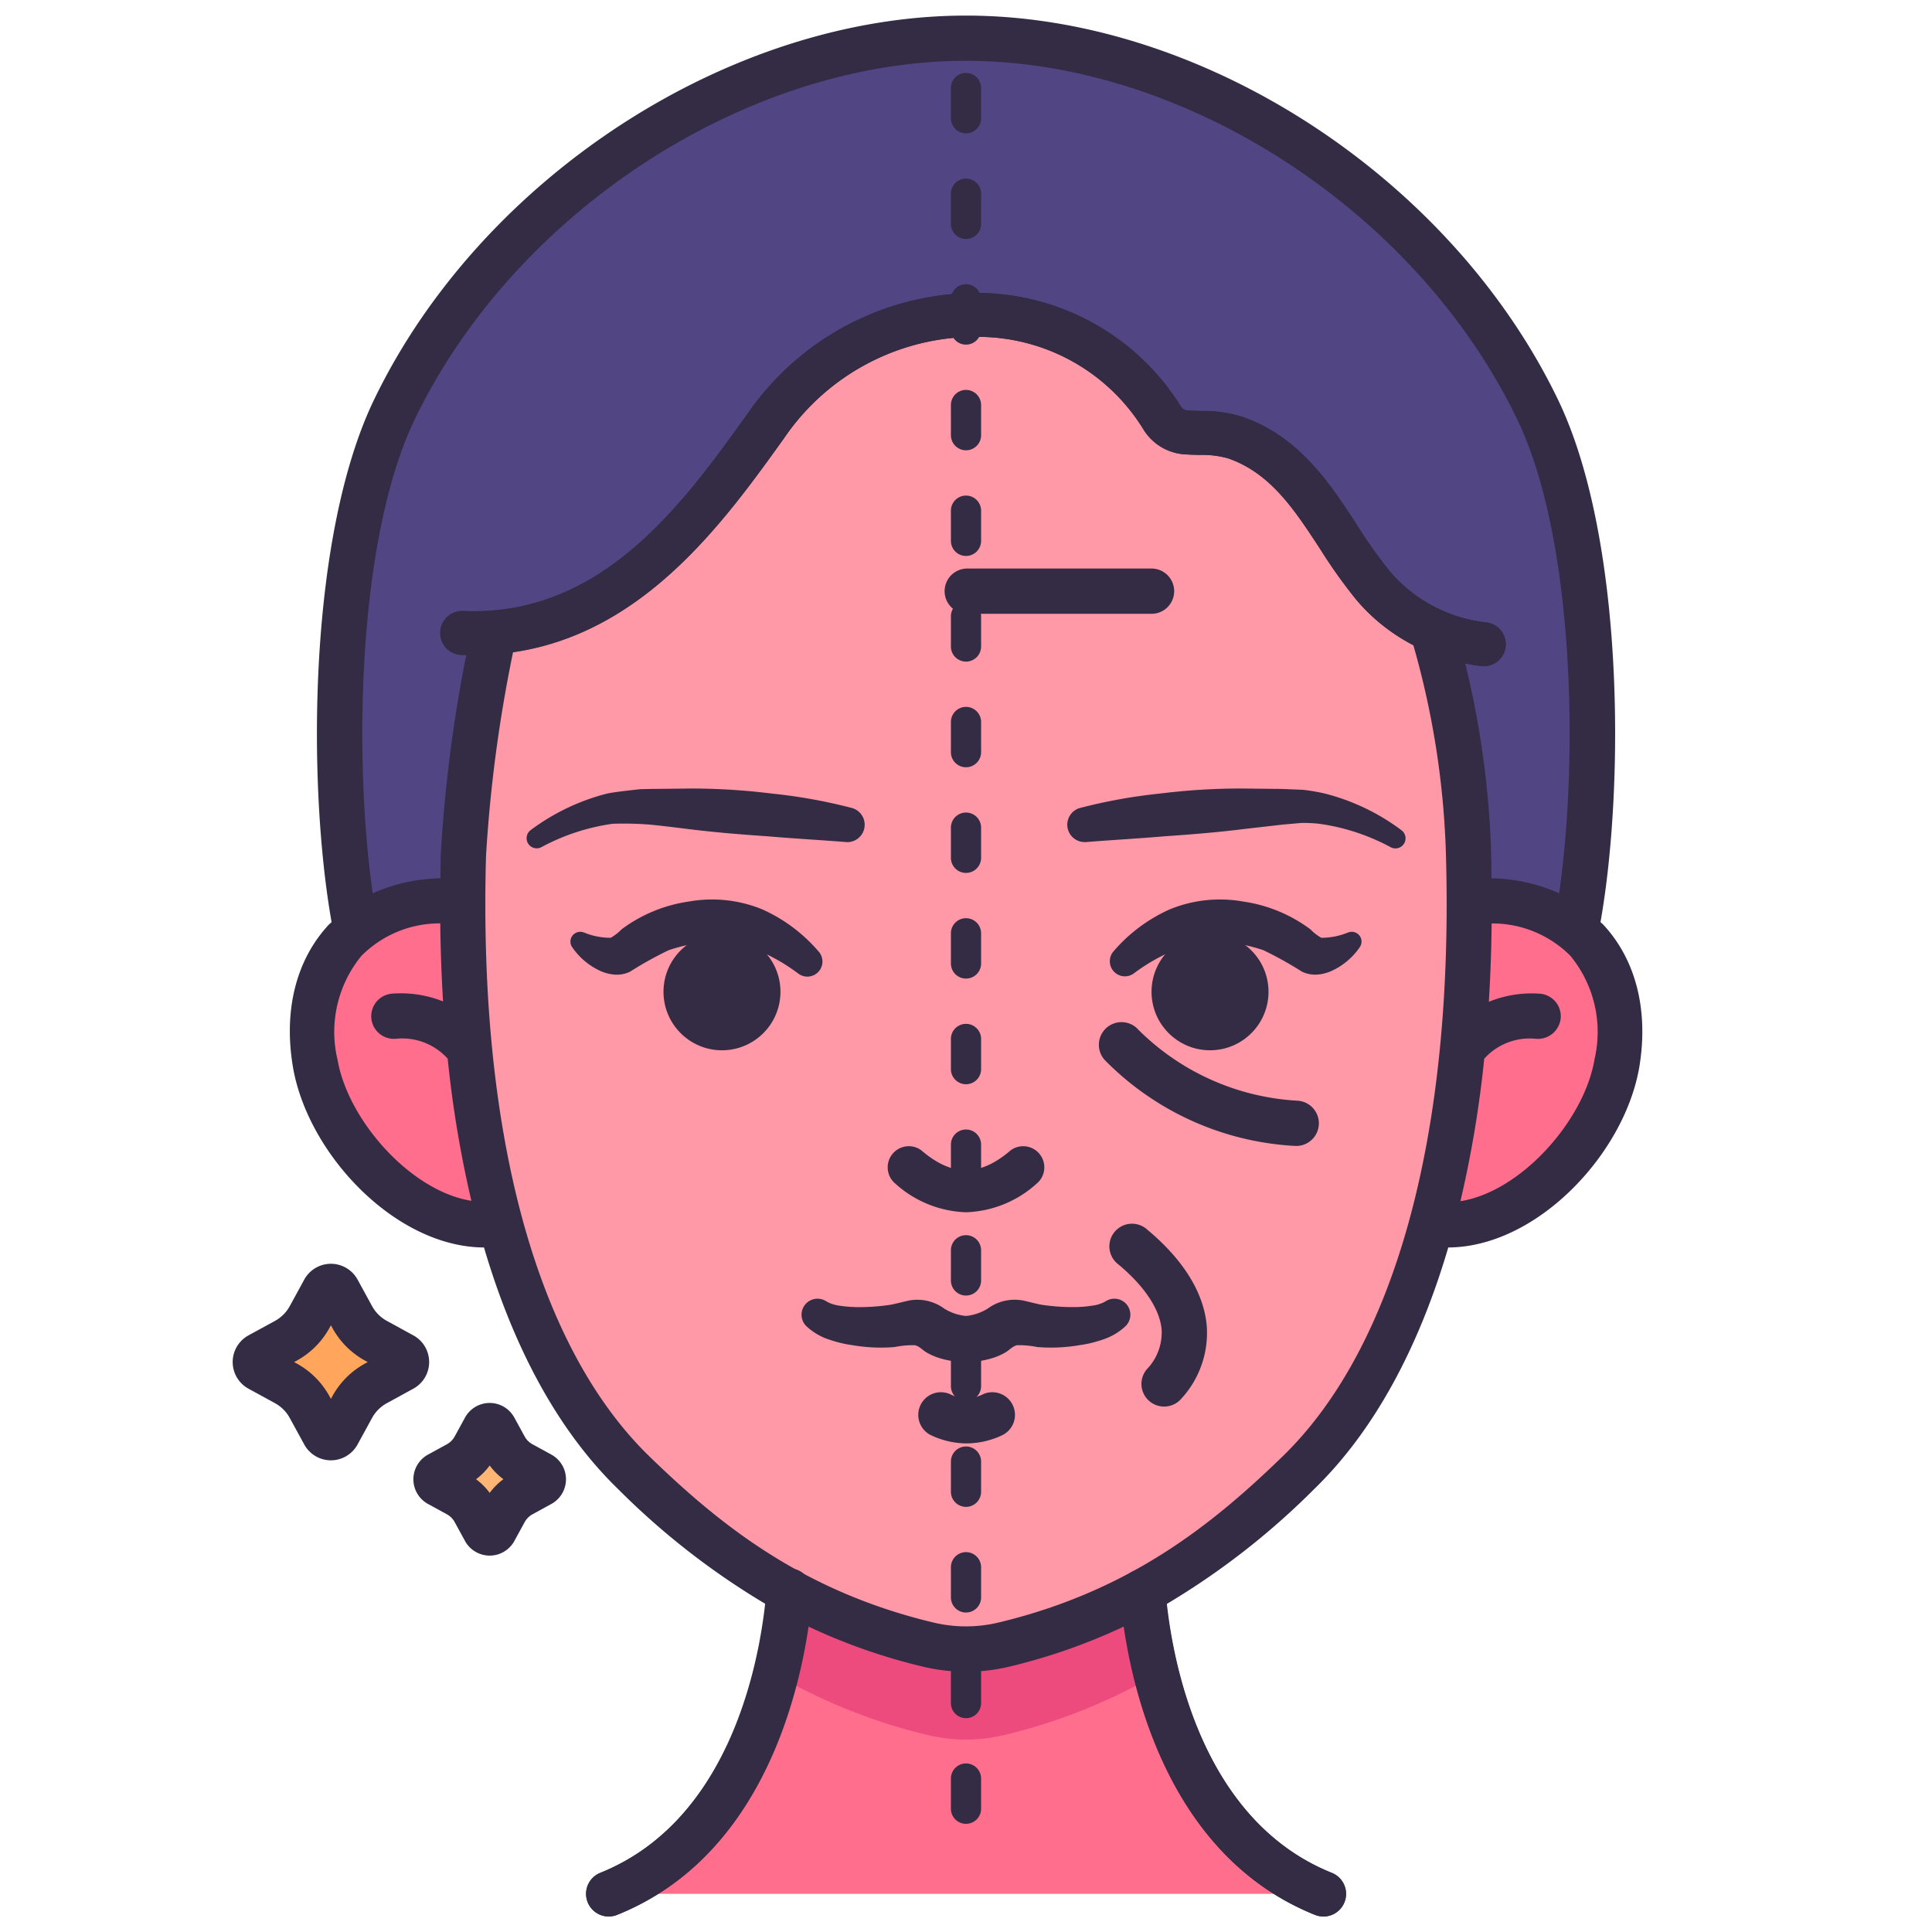 <svg id="Filled_Outline" height="512" viewBox="0 0 128 128" width="512" xmlns="http://www.w3.org/2000/svg" data-name="Filled Outline"><path d="m101.868 27.123c-6.862-14.23-22.753-24.6-37.868-24.594s-31.006 10.364-37.868 24.594c-4.443 9.213-4.192 26.427-2.512 34.709h80.76c1.68-8.282 1.931-25.496-2.512-34.709z" fill="#524584"/><path d="m85.8 125.47h-43.6c-.96 0 .62-1.24 1.4-1.8 4.48-3.21 6.7-8.39 7.78-12.74a34.474 34.474 0 0 0 .9-5.49h23.44a34.474 34.474 0 0 0 .9 5.49c1.08 4.35 3.3 9.53 7.78 12.74.78.56 2.36 1.8 1.4 1.8z" fill="#ff6e8d"/><path d="m76.62 110.93a37.385 37.385 0 0 1 -10.13 4.03 10.745 10.745 0 0 1 -4.98 0 37.385 37.385 0 0 1 -10.13-4.03 34.474 34.474 0 0 0 .9-5.49h23.44a34.474 34.474 0 0 0 .9 5.49z" fill="#ed4a7d"/><path d="m97.344 59.7-2.511 21.366c5.407.883 11.4-5.258 12.292-10.663 1.101-6.641-3.008-11.261-9.781-10.703z" fill="#ff6e8d"/><path d="m20.875 70.4c.9 5.405 6.885 11.546 12.292 10.663l-2.511-21.363c-6.773-.558-10.882 4.062-9.781 10.7z" fill="#ff6e8d"/><path d="m86.01 97.58c-4.56 4.42-10.34 9.19-19.52 11.38a10.745 10.745 0 0 1 -4.98 0c-9.18-2.19-14.96-6.96-19.52-11.38-8.03-7.79-11.79-22.84-11.29-40.91a51.327 51.327 0 0 1 3.04-14.65c7.7-.16 12.99-8.22 17.01-13.82 7.13-9.94 20.73-9.46 26.23-.54a2.011 2.011 0 0 0 1.57.99 11.592 11.592 0 0 1 3.32.35c6.67 2.43 7.01 10.33 12.9 12.32a59.53 59.53 0 0 1 2.53 15.35c.5 18.07-3.26 33.12-11.29 40.91z" fill="#ff99a8"/><g fill="#332c44"><circle cx="80.167" cy="65.709" r="3.875"/><circle cx="47.833" cy="65.709" r="3.875"/><path d="m85.834 75.917h-.089a19.112 19.112 0 0 1 -12.521-5.655 1.5 1.5 0 1 1 2.218-2.018 16.209 16.209 0 0 0 10.479 4.678 1.5 1.5 0 0 1 -.087 3z"/><path d="m76.292 40.667h-12.209a1.5 1.5 0 0 1 0-3h12.209a1.5 1.5 0 0 1 0 3z"/><path d="m77.124 93.188a1.5 1.5 0 0 1 -1.142-2.473 3.5 3.5 0 0 0 .979-2.623c-.114-1.342-1.13-2.874-2.858-4.315a1.5 1.5 0 1 1 1.919-2.3c2.383 1.985 3.742 4.186 3.928 6.363a6.437 6.437 0 0 1 -1.682 4.824 1.5 1.5 0 0 1 -1.144.524z"/><path d="m64 80.316a7.336 7.336 0 0 1 -4.78-1.988 1.4 1.4 0 0 1 1.82-2.117c2.047 1.761 3.873 1.761 5.92 0a1.4 1.4 0 0 1 1.82 2.117 7.336 7.336 0 0 1 -4.78 1.988z"/><path d="m74.753 86.58a1.061 1.061 0 0 0 -1.446-.4l-.189.108a2.552 2.552 0 0 1 -.735.213 8.2 8.2 0 0 1 -1.073.095 13.812 13.812 0 0 1 -2.3-.152c-.186-.028-1.079-.252-1.181-.272a3.014 3.014 0 0 0 -2.389.524 3.358 3.358 0 0 1 -1.44.49 3.358 3.358 0 0 1 -1.443-.488 3.014 3.014 0 0 0 -2.389-.524c-.1.02-.995.244-1.181.272a13.812 13.812 0 0 1 -2.3.152 8.2 8.2 0 0 1 -1.073-.095 2.552 2.552 0 0 1 -.735-.213l-.189-.108a1.06 1.06 0 0 0 -1.26 1.685 4.018 4.018 0 0 0 1.555.9 7.723 7.723 0 0 0 1.455.348 11.087 11.087 0 0 0 2.833.129 6 6 0 0 1 1.342-.12c.309.072.5.321.764.474a4 4 0 0 0 .894.388 5.955 5.955 0 0 0 3.448 0 4 4 0 0 0 .894-.388c.268-.153.455-.4.764-.474a6 6 0 0 1 1.342.12 11.087 11.087 0 0 0 2.833-.129 7.723 7.723 0 0 0 1.455-.348 4.018 4.018 0 0 0 1.555-.9 1.062 1.062 0 0 0 .189-1.287z"/><path d="m64.042 95.629a5.539 5.539 0 0 1 -2.418-.571 1.5 1.5 0 0 1 1.3-2.7 2.41 2.41 0 0 0 2.234 0 1.5 1.5 0 0 1 1.3 2.7 5.543 5.543 0 0 1 -2.416.571z"/><path d="m56.03 55.787c-1.7-.136-3.449-.231-5.186-.381-1.742-.119-3.486-.26-5.227-.477 0 0-1.96-.247-2.616-.3a21.94 21.94 0 0 0 -2.405-.052 14.019 14.019 0 0 0 -4.689 1.529l-.046.024a.669.669 0 0 1 -.707-1.13 14.365 14.365 0 0 1 5.075-2.425c.472-.111 2.2-.29 2.2-.29l.669-.015 2.676-.028a42.937 42.937 0 0 1 5.337.331 35.256 35.256 0 0 1 5.323.956 1.152 1.152 0 0 1 -.389 2.261z"/><path d="m71.563 53.528a35.256 35.256 0 0 1 5.323-.956 42.937 42.937 0 0 1 5.337-.331l2.676.028 1.42.057a12.254 12.254 0 0 1 1.452.248 14.365 14.365 0 0 1 5.075 2.426.669.669 0 0 1 -.707 1.132l-.046-.025a14.019 14.019 0 0 0 -4.693-1.53 9.781 9.781 0 0 0 -1.178-.055l-1.222.107-2.616.3c-1.741.217-3.485.358-5.227.477-1.737.15-3.482.245-5.186.381h-.018a1.152 1.152 0 0 1 -.389-2.261z"/><path d="m37.919 62.767a4.555 4.555 0 0 0 1.9 1.58 2.923 2.923 0 0 0 .772.21 2.025 2.025 0 0 0 1.148-.179 25.005 25.005 0 0 1 2.561-1.425 11.625 11.625 0 0 1 1.8-.448 7.146 7.146 0 0 1 3.461.207 12.384 12.384 0 0 1 3.324 1.788l.008.006a1 1 0 0 0 1.317-1.496 10.6 10.6 0 0 0 -3.724-2.769 8.764 8.764 0 0 0 -4.846-.512 9.768 9.768 0 0 0 -4.451 1.836 3.348 3.348 0 0 1 -.727.565 4.553 4.553 0 0 1 -1.763-.347l-.072-.021a.648.648 0 0 0 -.708 1.005z"/><path d="m90.18 62.2a.649.649 0 0 0 -.807-.438l-.072.021a4.553 4.553 0 0 1 -1.763.347 3.348 3.348 0 0 1 -.727-.565 9.768 9.768 0 0 0 -4.451-1.836 8.764 8.764 0 0 0 -4.846.512 10.6 10.6 0 0 0 -3.724 2.769 1 1 0 0 0 1.317 1.49l.008-.006a12.384 12.384 0 0 1 3.322-1.784 7.146 7.146 0 0 1 3.461-.207 11.625 11.625 0 0 1 1.8.448 25.005 25.005 0 0 1 2.562 1.425 2.025 2.025 0 0 0 1.148.179 2.923 2.923 0 0 0 .772-.21 4.555 4.555 0 0 0 1.9-1.58.654.654 0 0 0 .1-.565z"/><path d="m64 120.833a1 1 0 0 1 -1-1v-2a1 1 0 0 1 2 0v2a1 1 0 0 1 -1 1zm0-7a1 1 0 0 1 -1-1v-2a1 1 0 0 1 2 0v2a1 1 0 0 1 -1 1zm0-7a1 1 0 0 1 -1-1v-2a1 1 0 0 1 2 0v2a1 1 0 0 1 -1 1zm0-7a1 1 0 0 1 -1-1v-2a1 1 0 0 1 2 0v2a1 1 0 0 1 -1 1zm0-7a1 1 0 0 1 -1-1v-2a1 1 0 0 1 2 0v2a1 1 0 0 1 -1 1zm0-7a1 1 0 0 1 -1-1v-2a1 1 0 0 1 2 0v2a1 1 0 0 1 -1 1zm0-7a1 1 0 0 1 -1-1v-2a1 1 0 0 1 2 0v2a1 1 0 0 1 -1 1zm0-7a1 1 0 0 1 -1-1v-2a1 1 0 0 1 2 0v2a1 1 0 0 1 -1 1zm0-7a1 1 0 0 1 -1-1v-2a1 1 0 0 1 2 0v2a1 1 0 0 1 -1 1zm0-7a1 1 0 0 1 -1-1v-2a1 1 0 0 1 2 0v2a1 1 0 0 1 -1 1zm0-7a1 1 0 0 1 -1-1v-2a1 1 0 0 1 2 0v2a1 1 0 0 1 -1 1zm0-7a1 1 0 0 1 -1-1v-2a1 1 0 0 1 2 0v2a1 1 0 0 1 -1 1zm0-7a1 1 0 0 1 -1-1v-2a1 1 0 0 1 2 0v2a1 1 0 0 1 -1 1zm0-7a1 1 0 0 1 -1-1v-2a1 1 0 0 1 2 0v2a1 1 0 0 1 -1 1zm0-7a1 1 0 0 1 -1-1v-2a1 1 0 0 1 2 0v2a1 1 0 0 1 -1 1zm0-7a1 1 0 0 1 -1-1v-2a1 1 0 1 1 2 0v2a1 1 0 0 1 -1 1zm0-7a1 1 0 0 1 -1-1v-2a1 1 0 1 1 2 0v2a1 1 0 0 1 -1 1z"/></g><path d="m32.763 94.639.681 1.246a2.826 2.826 0 0 0 1.12 1.12l1.247.682a.364.364 0 0 1 0 .638l-1.247.682a2.82 2.82 0 0 0 -1.12 1.12l-.681 1.246a.364.364 0 0 1 -.639 0l-.682-1.246a2.811 2.811 0 0 0 -1.119-1.12l-1.247-.682a.364.364 0 0 1 0-.638l1.247-.682a2.818 2.818 0 0 0 1.119-1.12l.682-1.246a.364.364 0 0 1 .639 0z" fill="#ffb573"/><path d="m22.373 85.5.96 1.755a3.971 3.971 0 0 0 1.577 1.578l1.756.96a.513.513 0 0 1 0 .9l-1.756.96a3.962 3.962 0 0 0 -1.577 1.577l-.96 1.755a.512.512 0 0 1 -.9 0l-.96-1.755a3.968 3.968 0 0 0 -1.577-1.577l-1.756-.96a.513.513 0 0 1 0-.9l1.756-.96a3.977 3.977 0 0 0 1.577-1.578l.96-1.755a.513.513 0 0 1 .9 0z" fill="#ffa65c"/><path d="m32.443 103.063a1.865 1.865 0 0 1 -1.633-.966l-.684-1.25a1.308 1.308 0 0 0 -.524-.524l-1.246-.682a1.865 1.865 0 0 1 0-3.27l1.246-.682a1.317 1.317 0 0 0 .525-.524l.681-1.246a1.867 1.867 0 0 1 1.635-.97 1.861 1.861 0 0 1 1.633.971l.682 1.246a1.3 1.3 0 0 0 .523.522l1.247.683a1.864 1.864 0 0 1 0 3.271l-1.245.681a1.315 1.315 0 0 0 -.524.524l-.681 1.246a1.864 1.864 0 0 1 -1.633.97zm2.646-4.063h.005zm-3.554-1a4.3 4.3 0 0 1 .908.908 4.319 4.319 0 0 1 .908-.908 4.338 4.338 0 0 1 -.908-.907 4.314 4.314 0 0 1 -.908.913z" fill="#332c44"/><path d="m21.923 96.75a2.013 2.013 0 0 1 -1.766-1.05l-.96-1.755a2.452 2.452 0 0 0 -.979-.981l-1.757-.961a2.013 2.013 0 0 1 0-3.53l1.757-.96a2.465 2.465 0 0 0 .981-.982l.959-1.755a2.013 2.013 0 0 1 3.532 0l.96 1.756a2.476 2.476 0 0 0 .981.981l1.756.96a2.013 2.013 0 0 1 0 3.53l-1.757.961a2.457 2.457 0 0 0 -.981.981l-.96 1.755a2.012 2.012 0 0 1 -1.766 1.05zm-2.438-6.509.171.094a5.457 5.457 0 0 1 2.174 2.173l.094.172.093-.172a5.46 5.46 0 0 1 2.174-2.174l.17-.093-.171-.094a5.45 5.45 0 0 1 -2.172-2.172l-.094-.172-.094.171a5.457 5.457 0 0 1 -2.174 2.173z" fill="#332c44"/><path d="m40.327 126.971a1.5 1.5 0 0 1 -.559-2.892c9.138-3.672 10.74-15.286 11.013-18.757a1.5 1.5 0 1 1 2.99.235c-.307 3.907-2.145 16.99-12.884 21.3a1.5 1.5 0 0 1 -.56.114z" fill="#332c44"/><path d="m87.673 126.971a1.5 1.5 0 0 1 -.56-.109c-10.739-4.315-12.577-17.4-12.884-21.3a1.5 1.5 0 0 1 1.376-1.613 1.518 1.518 0 0 1 1.614 1.378c.273 3.471 1.875 15.085 11.013 18.757a1.5 1.5 0 0 1 -.559 2.892z" fill="#332c44"/><path d="m98.255 44.134a1.582 1.582 0 0 1 -.216-.016 12.752 12.752 0 0 1 -8.186-4.388 34.7 34.7 0 0 1 -2.4-3.371c-1.681-2.573-3.268-5-6.063-5.983a6.235 6.235 0 0 0 -1.918-.235c-.314-.009-.646-.019-1.005-.04a3.475 3.475 0 0 1 -2.731-1.683 12.875 12.875 0 0 0 -10.732-6.1 15.321 15.321 0 0 0 -13.069 6.728c-4.467 6.236-10.61 14.767-21.335 14.346a1.456 1.456 0 1 1 .115-2.909c9.177.384 14.547-7.117 18.858-13.131a18.476 18.476 0 0 1 15.536-7.94 15.949 15.949 0 0 1 13.11 7.482.579.579 0 0 0 .422.3c.328.019.631.028.918.036a8.658 8.658 0 0 1 2.8.4c3.73 1.307 5.752 4.4 7.538 7.138a32.182 32.182 0 0 0 2.191 3.092 9.8 9.8 0 0 0 6.384 3.379 1.455 1.455 0 0 1 -.212 2.9z" fill="#332c44"/><path d="m106.25 61.292c-.067-.073-.143-.134-.213-.2 1.617-9.162 1.547-25.567-2.817-34.617-7.112-14.744-23.6-25.442-39.2-25.442h-.029c-15.607 0-32.095 10.7-39.206 25.442-4.364 9.05-4.434 25.455-2.817 34.617-.07.07-.146.131-.213.2-2.135 2.317-2.972 5.64-2.354 9.356.958 5.777 6.781 11.977 12.665 12 1.992 6.768 4.976 12.216 8.885 16.008a49.74 49.74 0 0 0 9.79 7.626c-.5 4.355-2.553 14.415-10.968 17.8a1.5 1.5 0 0 0 .559 2.892 1.514 1.514 0 0 0 .56-.108c9.2-3.7 11.889-13.771 12.677-19.1a38.859 38.859 0 0 0 7.6 2.658 12.268 12.268 0 0 0 5.678 0 38.869 38.869 0 0 0 7.6-2.658c.785 5.325 3.474 15.4 12.678 19.1a1.5 1.5 0 0 0 1.951-.833 1.5 1.5 0 0 0 -.832-1.951c-8.415-3.381-10.469-13.441-10.968-17.8a49.748 49.748 0 0 0 9.791-7.626c3.908-3.792 6.892-9.24 8.885-16.008 5.883-.025 11.706-6.225 12.664-12 .606-3.716-.231-7.039-2.366-9.356zm-83.9 8.865a7.94 7.94 0 0 1 1.6-6.832 7.293 7.293 0 0 1 5.219-2.148q.03 2.648.185 5.17a7.554 7.554 0 0 0 -3.411-.513 1.5 1.5 0 0 0 .289 2.986 4.055 4.055 0 0 1 3.428 1.32 74.131 74.131 0 0 0 1.57 9.416c-4.004-.627-8.202-5.335-8.876-9.399zm62.616 26.343c-4.625 4.483-10.106 8.918-18.825 11a9.243 9.243 0 0 1 -4.284 0c-8.717-2.08-14.2-6.515-18.823-11-7.495-7.268-11.344-21.4-10.834-39.786a94.1 94.1 0 0 1 1.793-13.514c8.654-1.267 13.97-8.611 17.944-14.153a15.34 15.34 0 0 1 13.069-6.727 12.875 12.875 0 0 1 10.732 6.1 3.475 3.475 0 0 0 2.731 1.68c.359.021.691.031 1.005.04a6.235 6.235 0 0 1 1.918.235c2.8.98 4.382 3.41 6.063 5.983a34.7 34.7 0 0 0 2.4 3.371 12.04 12.04 0 0 0 3.78 3.007 56.064 56.064 0 0 1 2.165 13.975c.51 18.389-3.339 32.521-10.834 39.789zm7.117-58.64a32.182 32.182 0 0 1 -2.191-3.092c-1.786-2.733-3.808-5.831-7.538-7.138a8.658 8.658 0 0 0 -2.8-.4c-.287-.008-.59-.017-.918-.036a.579.579 0 0 1 -.422-.3 15.949 15.949 0 0 0 -13.11-7.482 18.461 18.461 0 0 0 -15.536 7.94c-4.311 6.013-9.67 13.506-18.858 13.131a1.456 1.456 0 1 0 -.115 2.909c.1 0 .2-.006.295 0a96.652 96.652 0 0 0 -1.69 13.236c-.014.528-.012 1.04-.02 1.561a11.485 11.485 0 0 0 -4.485.995c-1.27-8.8-1.04-23.473 2.787-31.41 6.638-13.761 21.987-23.745 36.505-23.745h.027c14.516 0 29.867 9.985 36.5 23.745 3.828 7.939 4.054 22.612 2.783 31.408a11.474 11.474 0 0 0 -4.481-.994c-.008-.521-.006-1.032-.02-1.56a60.46 60.46 0 0 0 -1.725-12.692c.317.067.635.133.965.182a1.582 1.582 0 0 0 .216.016 1.455 1.455 0 0 0 .212-2.9 9.8 9.8 0 0 1 -6.381-3.374zm13.563 32.3c-.675 4.067-4.876 8.794-8.888 9.421a74.023 74.023 0 0 0 1.576-9.438 4.048 4.048 0 0 1 3.428-1.32 1.517 1.517 0 0 0 1.637-1.348 1.5 1.5 0 0 0 -1.348-1.638 7.515 7.515 0 0 0 -3.412.535q.158-2.529.186-5.191a7.286 7.286 0 0 1 5.219 2.147 7.94 7.94 0 0 1 1.602 6.829z" fill="#332c44"/></svg>